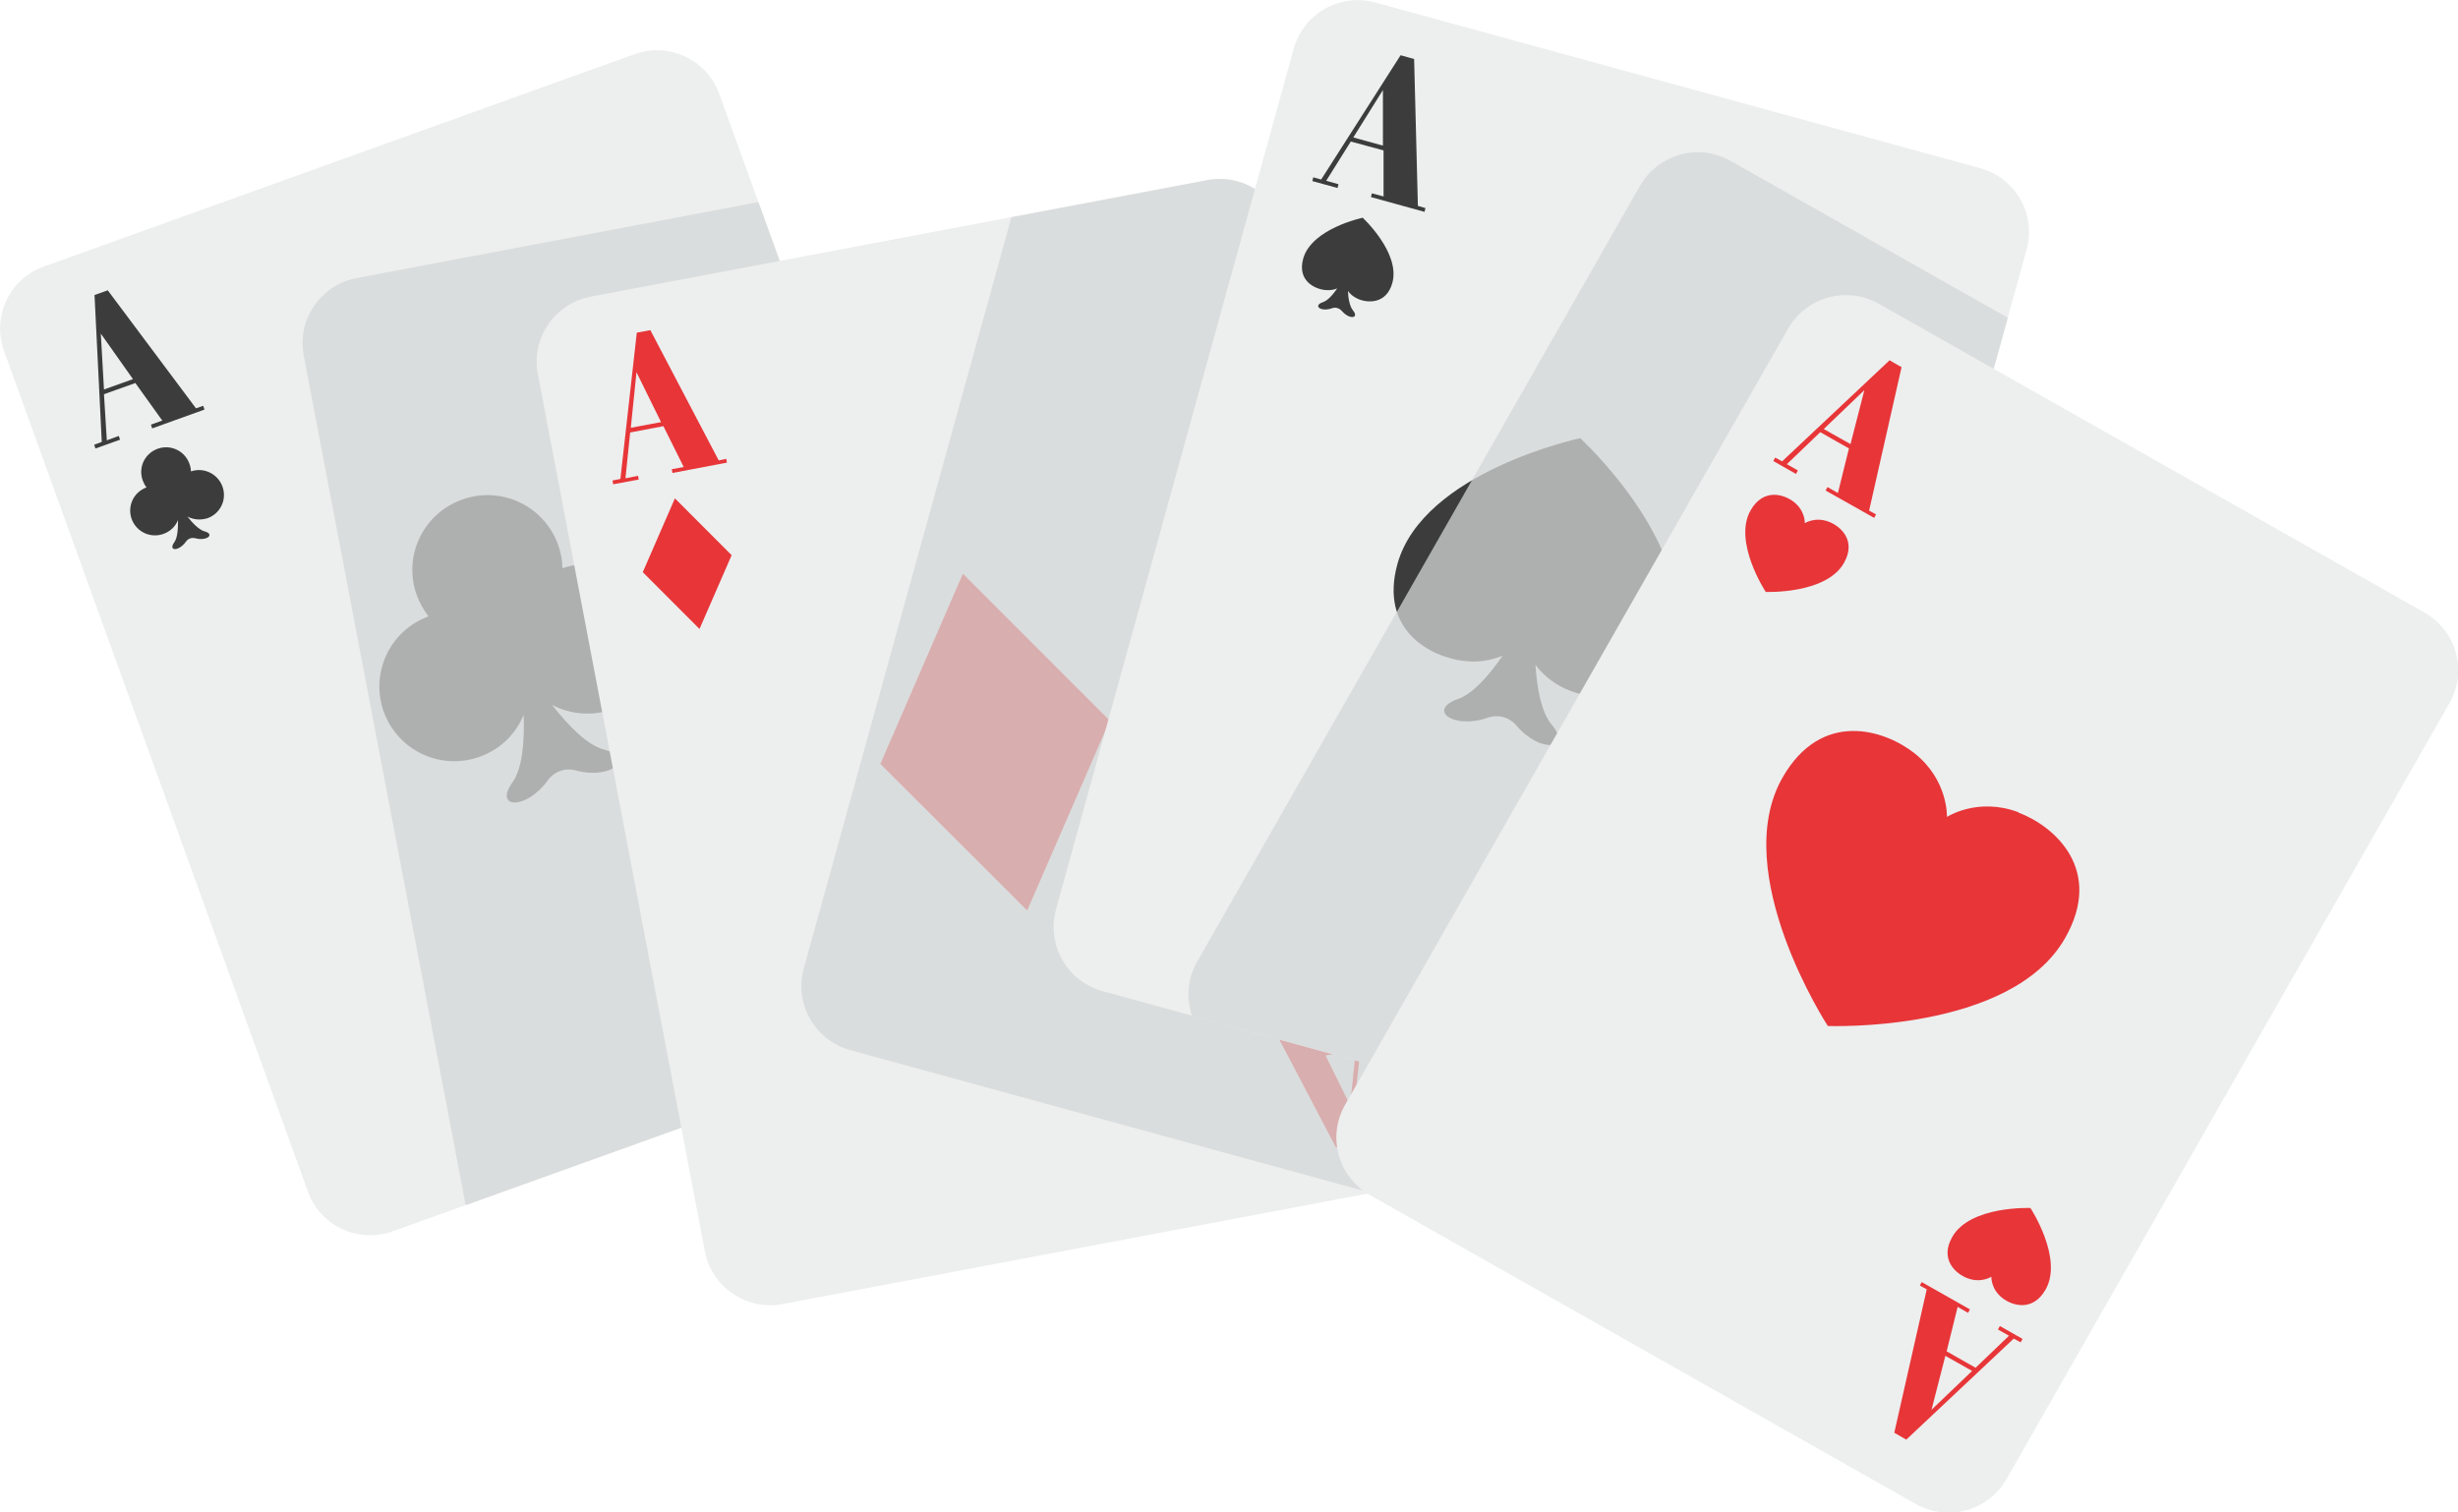 <svg width="156" height="96" viewBox="0 0 156 96" fill="none" xmlns="http://www.w3.org/2000/svg">
<g clip-path="url(#clip0_416_2462)">
<path d="M62.412 64.684L24.937 78.15C22.737 78.947 20.317 77.812 19.537 75.62L0.26 22.291C-0.54 20.1 0.6 17.69 2.8 16.913L40.255 3.446C42.454 2.649 44.874 3.785 45.654 5.976L64.952 59.285C65.751 61.476 64.612 63.887 62.412 64.664V64.684Z" fill="#EDEEEE"/>
<path d="M8.619 24.303L6.599 25.021L6.779 27.949L7.539 27.67L7.619 27.909L6.059 28.467L5.979 28.228L6.459 28.049L5.999 18.726L6.839 18.427L12.438 25.917L12.898 25.758L12.978 25.997L9.659 27.192L9.579 26.953L10.299 26.694L8.599 24.323L8.619 24.303ZM6.599 24.722L8.439 24.064L6.399 21.176L6.599 24.722Z" fill="#3C3C3C"/>
<path d="M56.293 56.895L58.292 56.177L58.112 53.249L57.352 53.528L57.273 53.289L58.832 52.731L58.912 52.97L58.432 53.149L58.892 62.472L58.052 62.771L52.453 55.281L51.993 55.44L51.913 55.201L55.233 54.006L55.313 54.245L54.593 54.504L56.293 56.875V56.895ZM58.312 56.476L56.473 57.133L58.512 60.022L58.312 56.476Z" fill="#3C3C3C"/>
<path d="M35.695 36.077C35.695 35.579 35.595 35.061 35.415 34.563C34.516 32.093 31.796 30.818 29.316 31.714C26.837 32.611 25.557 35.32 26.456 37.79C26.637 38.288 26.896 38.726 27.196 39.125C24.737 40.021 23.477 42.73 24.357 45.181C25.257 47.651 27.976 48.926 30.456 48.029C31.776 47.551 32.736 46.575 33.236 45.38C33.296 47.033 33.156 48.767 32.536 49.643C31.316 51.336 33.376 51.436 34.755 49.544C35.175 48.966 35.875 48.707 36.555 48.906C38.815 49.504 40.335 48.109 38.315 47.571C37.255 47.292 36.055 46.037 35.035 44.742C36.175 45.34 37.555 45.48 38.875 45.021C41.355 44.125 42.635 41.416 41.735 38.945C40.855 36.495 38.135 35.22 35.675 36.077H35.695Z" fill="#3C3C3C"/>
<path d="M12.118 29.921C12.118 29.762 12.078 29.583 12.018 29.423C11.718 28.607 10.819 28.188 9.999 28.487C9.179 28.786 8.759 29.682 9.059 30.499C9.119 30.659 9.199 30.818 9.299 30.937C8.479 31.236 8.059 32.133 8.359 32.949C8.659 33.766 9.559 34.185 10.379 33.886C10.819 33.726 11.139 33.408 11.298 33.009C11.298 33.547 11.278 34.125 11.059 34.424C10.659 34.981 11.338 35.021 11.798 34.384C11.938 34.185 12.158 34.105 12.398 34.165C13.138 34.364 13.658 33.906 12.978 33.726C12.638 33.627 12.238 33.228 11.898 32.79C12.278 32.989 12.738 33.029 13.178 32.89C13.998 32.591 14.418 31.694 14.118 30.878C13.818 30.061 12.918 29.642 12.118 29.921Z" fill="#3C3C3C"/>
<path d="M52.793 51.277C52.793 51.436 52.833 51.615 52.893 51.775C53.193 52.592 54.093 53.01 54.913 52.711C55.733 52.412 56.153 51.516 55.853 50.699C55.793 50.54 55.713 50.38 55.613 50.261C56.433 49.962 56.853 49.065 56.553 48.249C56.253 47.432 55.353 47.014 54.533 47.312C54.093 47.472 53.773 47.791 53.613 48.189C53.613 47.651 53.633 47.073 53.853 46.775C54.253 46.217 53.573 46.177 53.113 46.814C52.973 47.014 52.753 47.093 52.513 47.033C51.773 46.834 51.253 47.292 51.933 47.472C52.273 47.571 52.673 47.97 53.013 48.408C52.633 48.209 52.173 48.169 51.733 48.308C50.913 48.607 50.493 49.504 50.793 50.321C51.093 51.137 51.993 51.556 52.793 51.277Z" fill="#3C3C3C"/>
<g style="mix-blend-mode:multiply" opacity="0.75">
<path d="M48.134 12.829L22.637 17.65C20.357 18.088 18.838 20.28 19.277 22.57L29.556 76.497L62.432 64.684C64.632 63.887 65.752 61.496 64.972 59.305L48.134 12.829Z" fill="#D4D7D7"/>
</g>
<path d="M88.808 75.381L49.674 82.772C47.374 83.21 45.174 81.696 44.734 79.425L34.136 23.746C33.696 21.455 35.215 19.264 37.495 18.825L76.63 11.434C78.93 10.996 81.129 12.51 81.57 14.781L92.168 70.461C92.608 72.732 91.088 74.943 88.808 75.381Z" fill="#EDEEEE"/>
<path d="M42.095 27.052L39.995 27.451L39.695 30.359L40.495 30.2L40.535 30.439L38.915 30.738L38.875 30.499L39.375 30.399L40.415 21.116L41.275 20.956L45.614 29.224L46.094 29.124L46.134 29.363L42.675 30.021L42.635 29.782L43.394 29.642L42.095 27.032V27.052ZM40.035 27.152L41.955 26.793L40.395 23.626L40.035 27.152Z" fill="#E73538"/>
<path d="M83.989 66.736L86.089 66.337L86.389 63.429L85.589 63.588L85.549 63.349L87.169 63.05L87.209 63.289L86.709 63.389L85.669 72.672L84.789 72.832L80.45 64.564L79.97 64.664L79.93 64.425L83.409 63.767L83.449 64.007L82.689 64.146L83.989 66.756V66.736ZM86.049 66.636L84.129 66.995L85.689 70.162L86.049 66.636Z" fill="#E73538"/>
<path d="M61.112 36.416L55.873 48.488L65.192 57.791L70.431 45.739L61.112 36.416Z" fill="#E73538"/>
<path d="M42.834 31.634L40.795 36.316L44.394 39.922L46.434 35.24L42.834 31.634Z" fill="#E73538"/>
<path d="M81.669 53.926L79.65 58.608L83.249 62.214L85.289 57.532L81.669 53.926Z" fill="#E73538"/>
<g style="mix-blend-mode:multiply" opacity="0.75">
<path d="M81.549 14.781C81.11 12.491 78.91 10.996 76.61 11.435L64.192 13.785L51.013 61.477C50.394 63.708 51.713 66.039 53.973 66.656L87.049 75.72L88.789 75.401C91.068 74.963 92.588 72.772 92.148 70.481L81.549 14.801V14.781Z" fill="#D4D7D7"/>
</g>
<path d="M108.366 73.429L69.971 62.911C67.731 62.293 66.412 59.983 67.011 57.751L82.109 3.088C82.729 0.857 85.049 -0.458 87.289 0.159L125.684 10.678C127.924 11.295 129.243 13.606 128.623 15.837L113.525 70.481C112.905 72.712 110.586 74.027 108.346 73.409L108.366 73.429Z" fill="#EDEEEE"/>
<path d="M87.789 9.542L85.729 8.984L84.169 11.474L84.949 11.693L84.889 11.932L83.289 11.494L83.349 11.255L83.849 11.395L88.889 3.506L89.749 3.745L89.988 13.068L90.468 13.207L90.408 13.447L87.009 12.51L87.069 12.271L87.809 12.47V9.562L87.789 9.542ZM85.889 8.725L87.769 9.243V5.717L85.889 8.725Z" fill="#3C3C3C"/>
<path d="M107.866 63.548L109.926 64.106L111.486 61.616L110.706 61.397L110.766 61.158L112.366 61.596L112.306 61.835L111.826 61.695L106.786 69.584L105.926 69.345L105.686 60.022L105.207 59.883L105.267 59.644L108.666 60.58L108.606 60.819L107.866 60.62V63.528V63.548ZM109.766 64.365L107.886 63.847V67.373L109.766 64.365Z" fill="#3C3C3C"/>
<path d="M100.307 27.81C100.307 27.81 90.328 29.921 88.689 35.798C87.529 40.021 90.808 41.715 92.928 41.954C93.928 42.073 94.748 41.874 95.368 41.615C94.508 42.87 93.488 44.025 92.548 44.364C90.568 45.041 92.208 46.316 94.408 45.559C95.088 45.32 95.788 45.52 96.248 46.057C97.748 47.83 99.807 47.571 98.467 45.978C97.828 45.221 97.547 43.707 97.448 42.193C97.847 42.73 98.447 43.308 99.367 43.727C101.307 44.603 105.007 44.842 106.166 40.599C107.786 34.702 100.287 27.81 100.287 27.81H100.307Z" fill="#3C3C3C"/>
<path d="M86.469 13.825C86.469 13.825 83.249 14.502 82.709 16.415C82.329 17.789 83.389 18.327 84.089 18.407C84.409 18.447 84.669 18.387 84.869 18.307C84.589 18.706 84.269 19.084 83.949 19.184C83.309 19.403 83.829 19.821 84.549 19.562C84.769 19.483 84.989 19.562 85.149 19.722C85.629 20.299 86.289 20.22 85.869 19.702C85.669 19.463 85.569 18.965 85.549 18.467C85.669 18.646 85.869 18.825 86.169 18.965C86.789 19.244 87.989 19.323 88.369 17.949C88.888 16.036 86.469 13.805 86.469 13.805V13.825Z" fill="#3C3C3C"/>
<path d="M109.126 59.464C109.126 59.464 112.346 58.787 112.885 56.875C113.265 55.5 112.206 54.962 111.506 54.883C111.186 54.843 110.926 54.903 110.726 54.982C111.006 54.584 111.326 54.205 111.646 54.106C112.286 53.886 111.766 53.468 111.046 53.727C110.826 53.807 110.606 53.727 110.446 53.568C109.966 52.99 109.306 53.07 109.726 53.588C109.926 53.827 110.026 54.325 110.046 54.823C109.926 54.644 109.726 54.464 109.426 54.325C108.806 54.046 107.606 53.966 107.226 55.341C106.706 57.253 109.126 59.484 109.126 59.484V59.464Z" fill="#3C3C3C"/>
<g style="mix-blend-mode:multiply" opacity="0.75">
<path d="M127.444 20.18L109.846 10.22C107.826 9.064 105.246 9.781 104.087 11.793L75.97 61.058C75.35 62.134 75.29 63.369 75.65 64.465L108.346 73.429C110.586 74.047 112.925 72.732 113.525 70.501L127.424 20.18H127.444Z" fill="#D4D7D7"/>
</g>
<path d="M121.584 95.462L86.949 75.859C84.929 74.704 84.209 72.154 85.369 70.122L113.485 20.857C114.645 18.845 117.205 18.128 119.245 19.284L153.88 38.886C155.9 40.041 156.62 42.591 155.46 44.623L127.344 93.888C126.184 95.9 123.624 96.617 121.584 95.462Z" fill="#EDEEEE"/>
<path d="M128.103 51.556C125.504 50.58 123.564 51.855 123.564 51.855C123.564 51.855 123.664 49.524 121.504 47.81C119.605 46.316 115.605 45.022 113.125 49.364C109.686 55.42 116.005 65.122 116.005 65.122C116.005 65.122 127.624 65.58 131.063 59.544C133.543 55.201 130.383 52.432 128.103 51.576V51.556Z" fill="#E73538"/>
<path d="M116.045 33.108C115.185 32.79 114.545 33.208 114.545 33.208C114.545 33.208 114.585 32.451 113.865 31.873C113.245 31.375 111.926 30.957 111.106 32.391C109.966 34.383 112.066 37.571 112.066 37.571C112.066 37.571 115.885 37.73 117.025 35.738C117.845 34.304 116.805 33.387 116.045 33.108Z" fill="#E73538"/>
<path d="M117.385 28.487L115.525 27.431L113.405 29.463L114.105 29.861L113.985 30.081L112.545 29.264L112.665 29.045L113.105 29.284L119.924 22.869L120.684 23.307L118.625 32.411L119.065 32.65L118.945 32.87L115.865 31.136L115.985 30.917L116.645 31.296L117.345 28.467L117.385 28.487ZM115.745 27.232L117.445 28.188L118.325 24.762L115.745 27.232Z" fill="#E73538"/>
<path d="M124.884 81.139C125.744 81.457 126.384 81.039 126.384 81.039C126.384 81.039 126.344 81.796 127.064 82.374C127.683 82.872 129.003 83.29 129.823 81.856C130.963 79.864 128.863 76.676 128.863 76.676C128.863 76.676 125.044 76.517 123.904 78.509C123.084 79.943 124.124 80.86 124.884 81.139Z" fill="#E73538"/>
<path d="M123.524 85.761L125.384 86.816L127.504 84.784L126.804 84.386L126.924 84.167L128.363 84.984L128.243 85.203L127.804 84.964L120.984 91.378L120.224 90.94L122.284 81.836L121.844 81.597L121.964 81.378L125.024 83.111L124.904 83.33L124.244 82.952L123.544 85.781L123.524 85.761ZM125.164 87.016L123.464 86.059L122.584 89.486L125.164 87.016Z" fill="#E73538"/>
</g>
<defs>
<clipPath id="clip0_416_2462">
<rect width="156" height="96" fill="white"/>
</clipPath>
</defs>
</svg>
